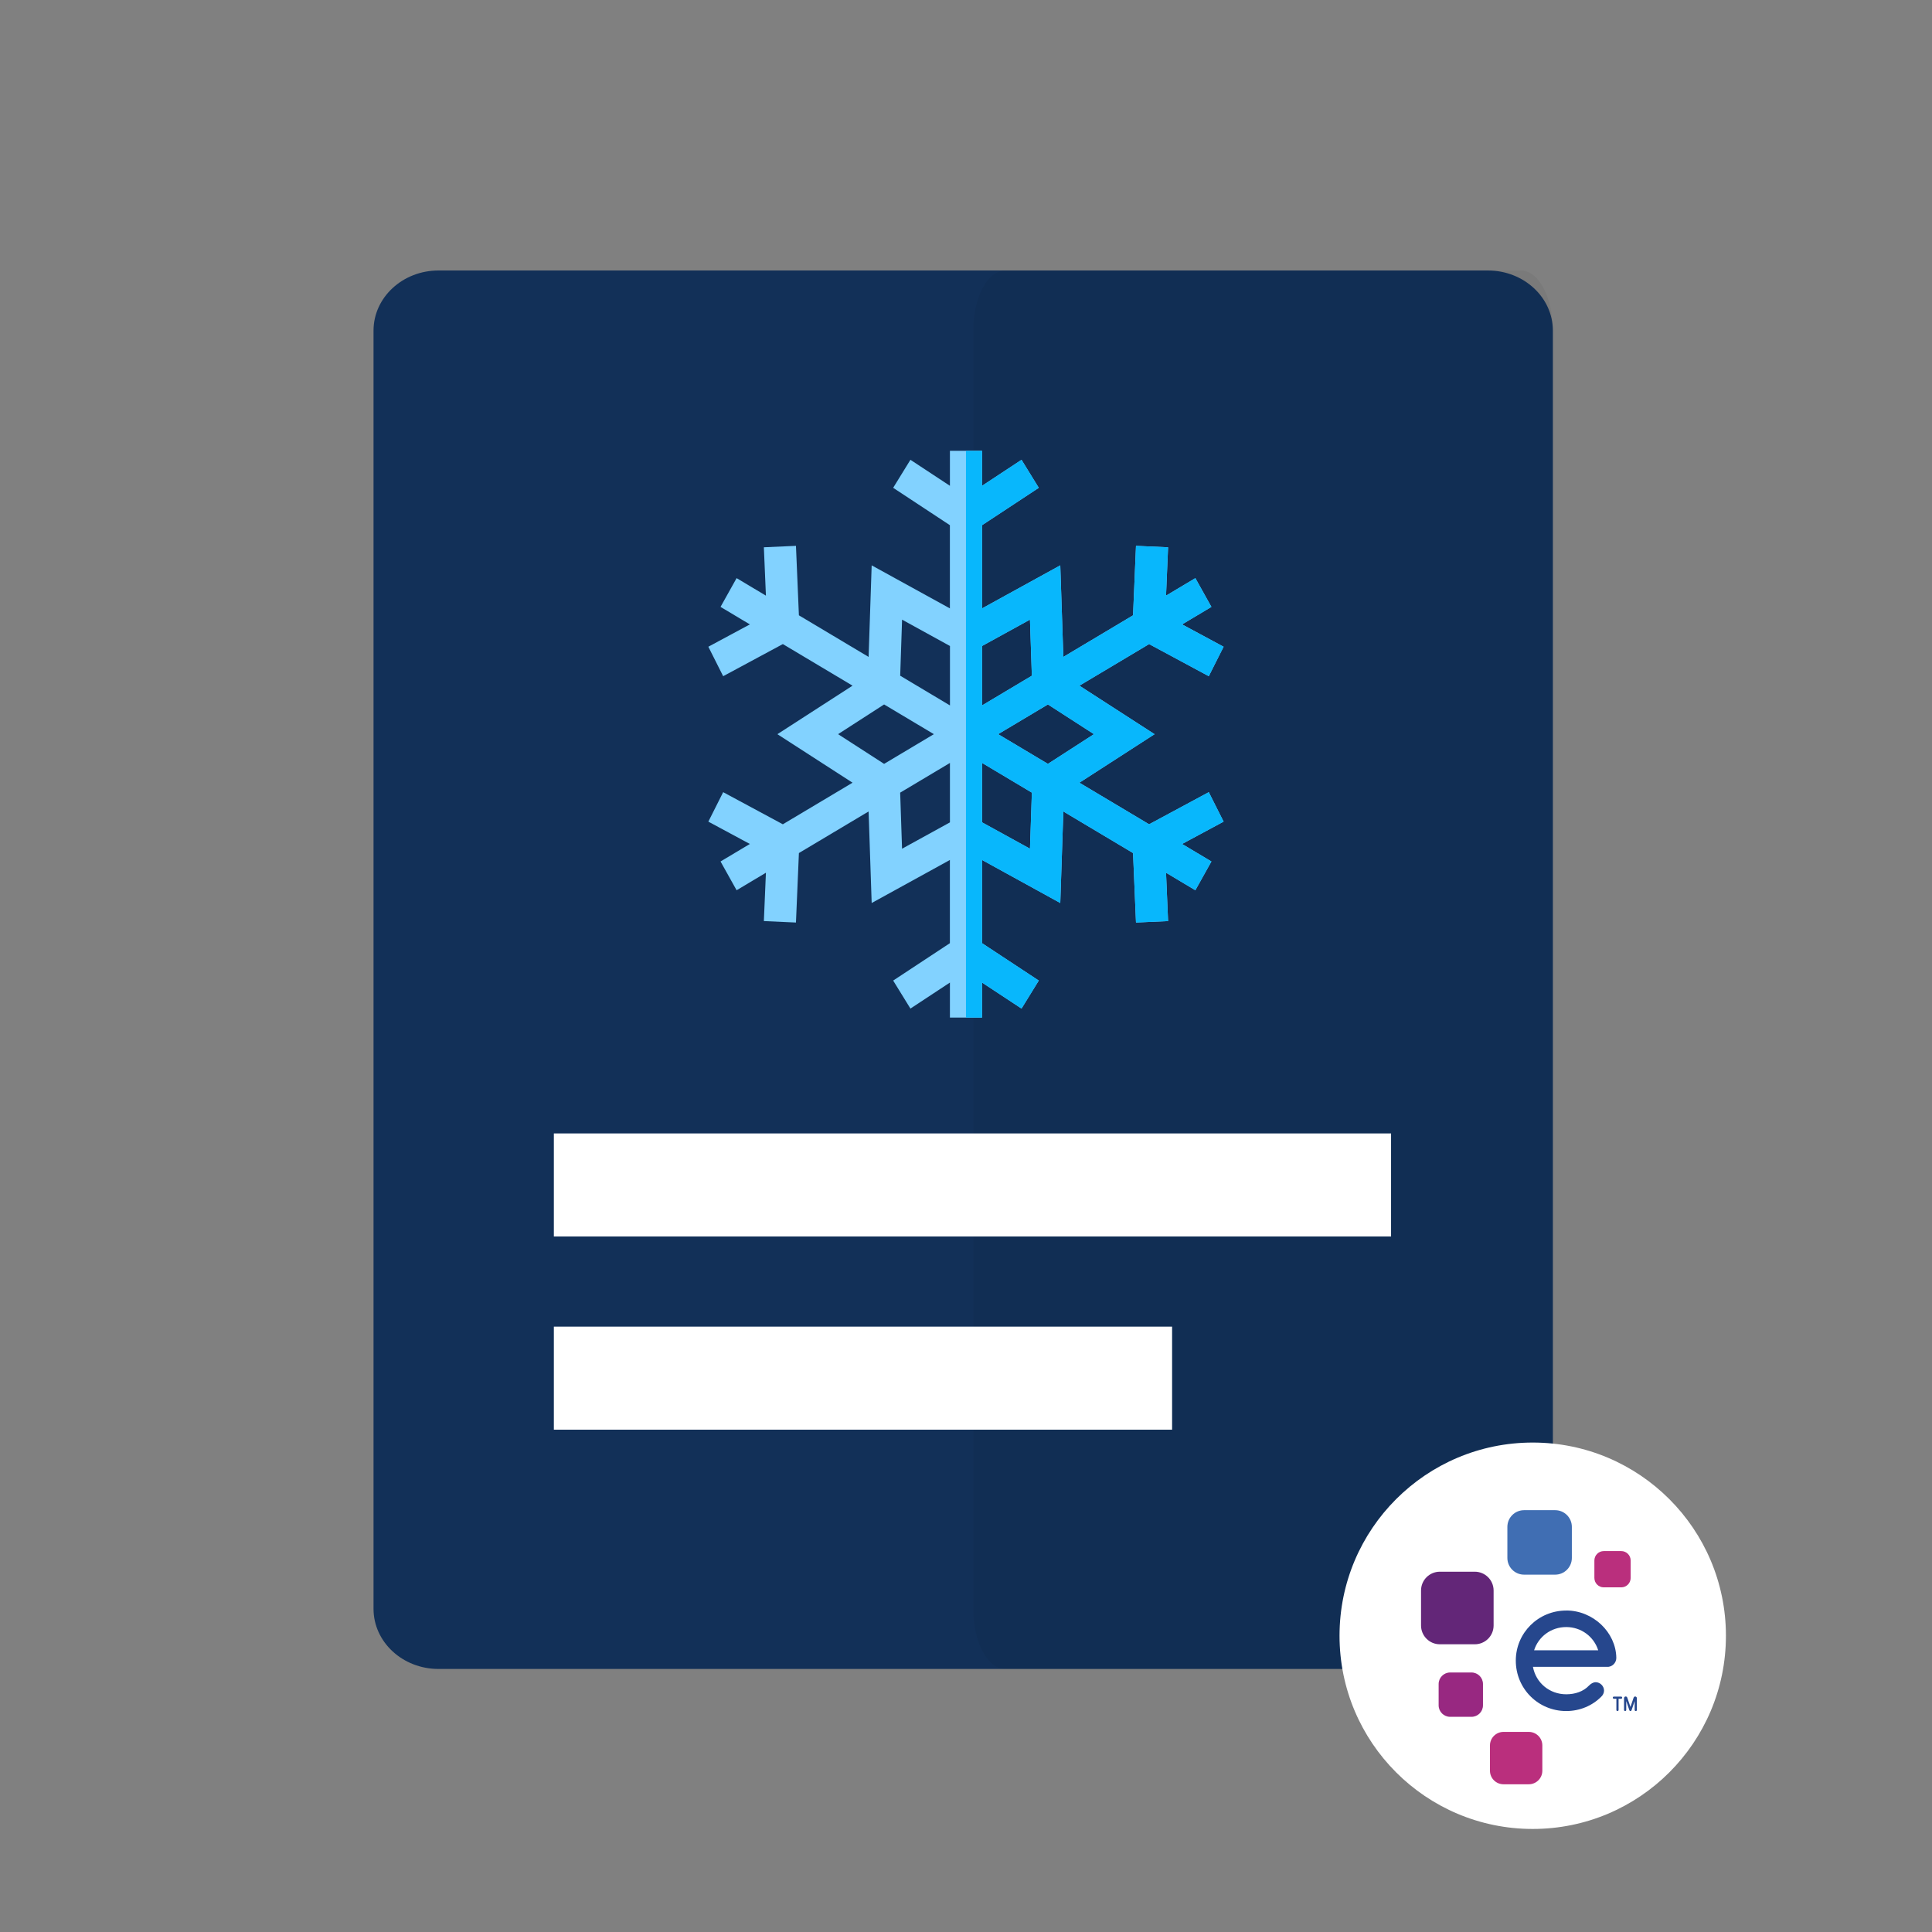 <?xml version="1.0" encoding="UTF-8"?>
<svg fill="none" viewBox="0 0 80 80" xmlns="http://www.w3.org/2000/svg">
<rect x="0" y="0" width="80" height="80" fill="#808080" stroke="none"/>
<g clip-path="url(#a)">
<path d="m15.467 13.69v52.928c0 1.375 1.205 2.49 2.693 2.49h43.448c1.488 0 2.693-1.115 2.693-2.49v-52.928c0-1.375-1.205-2.49-2.693-2.49h-43.448c-1.487 0-2.693 1.115-2.693 2.49z" fill="#123058"/>
<path d="m40.301 13.69v52.928c0 1.375 0.592 2.49 1.323 2.49h21.353c0.731 0 1.323-1.115 1.323-2.49v-52.928c0-1.375-0.592-2.49-1.323-2.49h-21.353c-0.731 0-1.323 1.115-1.323 2.49z" fill="#000" opacity=".05"/>
<path d="m63.467 75.733c4.418 0 8-3.582 8-8s-3.582-8-8-8-8 3.582-8 8 3.582 8 8 8z" clip-rule="evenodd" fill="#fff" fill-rule="evenodd"/>
<path d="m64.395 65.203h-1.286c-0.383 0-0.692-0.31-0.692-0.692v-1.286c0-0.382 0.31-0.692 0.692-0.692h1.286c0.382 0 0.692 0.31 0.692 0.692v1.286c0 0.382-0.31 0.692-0.692 0.692" fill="#406EB3"/>
<path d="m61.068 68.086h-1.447c-0.43 0-0.779-0.348-0.779-0.778v-1.448c0-0.43 0.349-0.779 0.779-0.779h1.447c0.43 0 0.779 0.349 0.779 0.779v1.448c0 0.431-0.349 0.778-0.779 0.778" fill="#632678"/>
<path d="m60.931 71.09h-0.884c-0.263 0-0.476-0.213-0.476-0.476v-0.883c0-0.264 0.214-0.477 0.476-0.477h0.884c0.263 0 0.476 0.213 0.476 0.477v0.883c0 0.263-0.213 0.476-0.476 0.476" fill="#982881"/>
<path d="m63.303 73.883h-1.045c-0.311 0-0.562-0.251-0.562-0.562v-1.045c0-0.311 0.252-0.562 0.562-0.562h1.045c0.311 0 0.562 0.251 0.562 0.562v1.045c0 0.311-0.252 0.562-0.562 0.562" fill="#BA2F7D"/>
<path d="m67.133 65.729h-0.724c-0.215 0-0.389-0.175-0.389-0.389v-0.723c0-0.215 0.174-0.39 0.389-0.39h0.724c0.215 0 0.389 0.175 0.389 0.39v0.723c0 0.214-0.174 0.389-0.389 0.389" fill="#BA2F7D"/>
<path d="m64.855 66.687c1.113 0 2.057 0.903 2.073 1.96 0 0.18-0.123 0.321-0.27 0.361-0.011 0.003-0.023 0.005-0.035 0.007-0.003 4e-4 -0.005 1e-3 -0.008 0.002-0.003 7e-4 -0.006 0.002-0.01 0.002h-0.009c-0.001 0-0.002 2e-4 -0.003 4e-4s-0.002 4e-4 -0.003 4e-4h-3.114c0.121 0.661 0.686 1.137 1.379 1.137 0.363 0 0.71-0.113 0.944-0.363 0.073-0.073 0.17-0.137 0.274-0.137 0.186 0 0.347 0.161 0.347 0.347 0 0.097-0.049 0.194-0.121 0.258-0.371 0.371-0.887 0.589-1.444 0.589-1.162 0-2.089-0.927-2.089-2.089 0-1.145 0.928-2.073 2.089-2.073zm1.323 1.647c-0.177-0.559-0.697-0.961-1.323-0.961-0.633 0-1.153 0.401-1.331 0.961h2.653z" clip-rule="evenodd" fill="#26478D" fill-rule="evenodd"/>
<path d="m66.976 70.85c-0.025 0-0.045-0.02-0.045-0.044v-0.464h-0.104c-0.024 0-0.044-0.02-0.044-0.045 0-0.026 0.019-0.045 0.044-0.045h0.3c0.025 0 0.044 0.019 0.044 0.045 0 0.025-0.02 0.045-0.044 0.045h-0.105v0.464c0 0.025-0.019 0.044-0.045 0.044z" fill="#26478D"/>
<path d="m67.513 70.851c-0.025 0-0.04-0.018-0.045-0.035l-0.129-0.38v0.37c0 0.025-0.02 0.044-0.045 0.044-0.025 0-0.046-0.02-0.046-0.044v-0.49c0-0.036 0.032-0.069 0.069-0.069 0.029 0 0.056 0.021 0.066 0.051l0.131 0.383 0.13-0.383c0.01-0.03 0.037-0.05 0.066-0.05 0.036 0 0.069 0.032 0.069 0.069v0.49c0 0.025-0.02 0.044-0.045 0.044-0.025 0-0.046-0.02-0.046-0.044v-0.369c-0.021 0.063-0.055 0.162-0.08 0.236-0.046 0.135-0.048 0.141-0.048 0.142-0.01 0.023-0.025 0.035-0.045 0.035z" fill="#26478D"/>
<path d="m50.053 32.802-2.471 1.33-2.886-1.722 3.112-2.009-3.112-2.009 2.886-1.722 2.471 1.33 0.614-1.22-1.719-0.925 1.214-0.725-0.665-1.191-1.214 0.725 0.085-2.002-1.329-0.06-0.122 2.877-2.886 1.722-0.127-3.791-3.239 1.782v-3.445l2.349-1.548-0.715-1.16-1.635 1.077v-1.449h-1.33v1.449l-1.635-1.077-0.715 1.16 2.349 1.548v3.445l-3.239-1.782-0.127 3.791-2.886-1.722-0.122-2.877-1.329 0.06 0.085 2.002-1.214-0.725-0.665 1.191 1.214 0.725-1.719 0.925 0.614 1.22 2.471-1.33 2.886 1.722-3.112 2.009 3.112 2.009-2.886 1.722-2.471-1.33-0.614 1.22 1.719 0.925-1.214 0.725 0.665 1.191 1.214-0.725-0.085 2.002 1.329 0.06 0.122-2.877 2.886-1.722 0.127 3.791 3.239-1.782v3.445l-2.349 1.548 0.715 1.16 1.635-1.077v1.449h1.33v-1.449l1.635 1.077 0.715-1.16-2.349-1.548v-3.445l3.239 1.782 0.127-3.791 2.886 1.722 0.122 2.877 1.329-0.06-0.085-2.002 1.214 0.725 0.665-1.191-1.214-0.725 1.719-0.925-0.614-1.22zm-4.755-2.402-1.906 1.23-2.061-1.23 2.061-1.23 1.906 1.23zm-2.571-2.421-0.078-2.321-1.984 1.091v2.461l2.061-1.23zm-5.375-2.321 1.984 1.091v2.461l-2.061-1.23 0.078-2.321zm-0.743 3.512-1.906 1.23 1.906 1.23 2.061-1.23-2.061-1.23zm0.743 5.973-0.078-2.321 2.061-1.23v2.461l-1.984 1.091zm3.314-1.091 1.984 1.091 0.078-2.321-2.061-1.23v2.461z" clip-rule="evenodd" fill="#82D2FF" fill-rule="evenodd"/>
<path d="m47.582 34.132 2.471-1.33 0.614 1.22-1.719 0.925 1.214 0.725-0.665 1.191-1.214-0.725 0.085 2.002-1.329 0.06-0.122-2.877-2.886-1.722-0.127 3.791-3.239-1.782v3.445l2.349 1.548-0.715 1.16-1.635-1.077v1.449h-0.665v-23.467h0.665v1.449l1.635-1.077 0.715 1.16-2.349 1.548v3.445l3.239-1.782 0.127 3.791 2.886-1.722 0.122-2.877 1.329 0.06-0.085 2.002 1.214-0.725 0.665 1.191-1.214 0.725 1.719 0.925-0.614 1.22-2.471-1.33-2.886 1.722 3.112 2.009-3.112 2.009 2.886 1.722zm-4.933-8.474-1.984 1.091v2.461l2.061-1.23-0.078-2.321zm0 9.485-1.984-1.091v-2.461l2.061 1.23-0.078 2.321zm-1.319-4.743 2.061 1.23 1.906-1.23-1.906-1.23-2.061 1.23z" clip-rule="evenodd" fill="#08B7FC" fill-rule="evenodd"/>
<rect x="22.934" y="46.933" width="34.667" height="4.267" fill="#fff"/>
<rect x="22.934" y="54.933" width="25.6" height="4.267" fill="#fff"/>
</g>
<defs>
<clipPath id="a">
<rect width="80" height="80" fill="#fff"/>
</clipPath>
</defs>
</svg>
